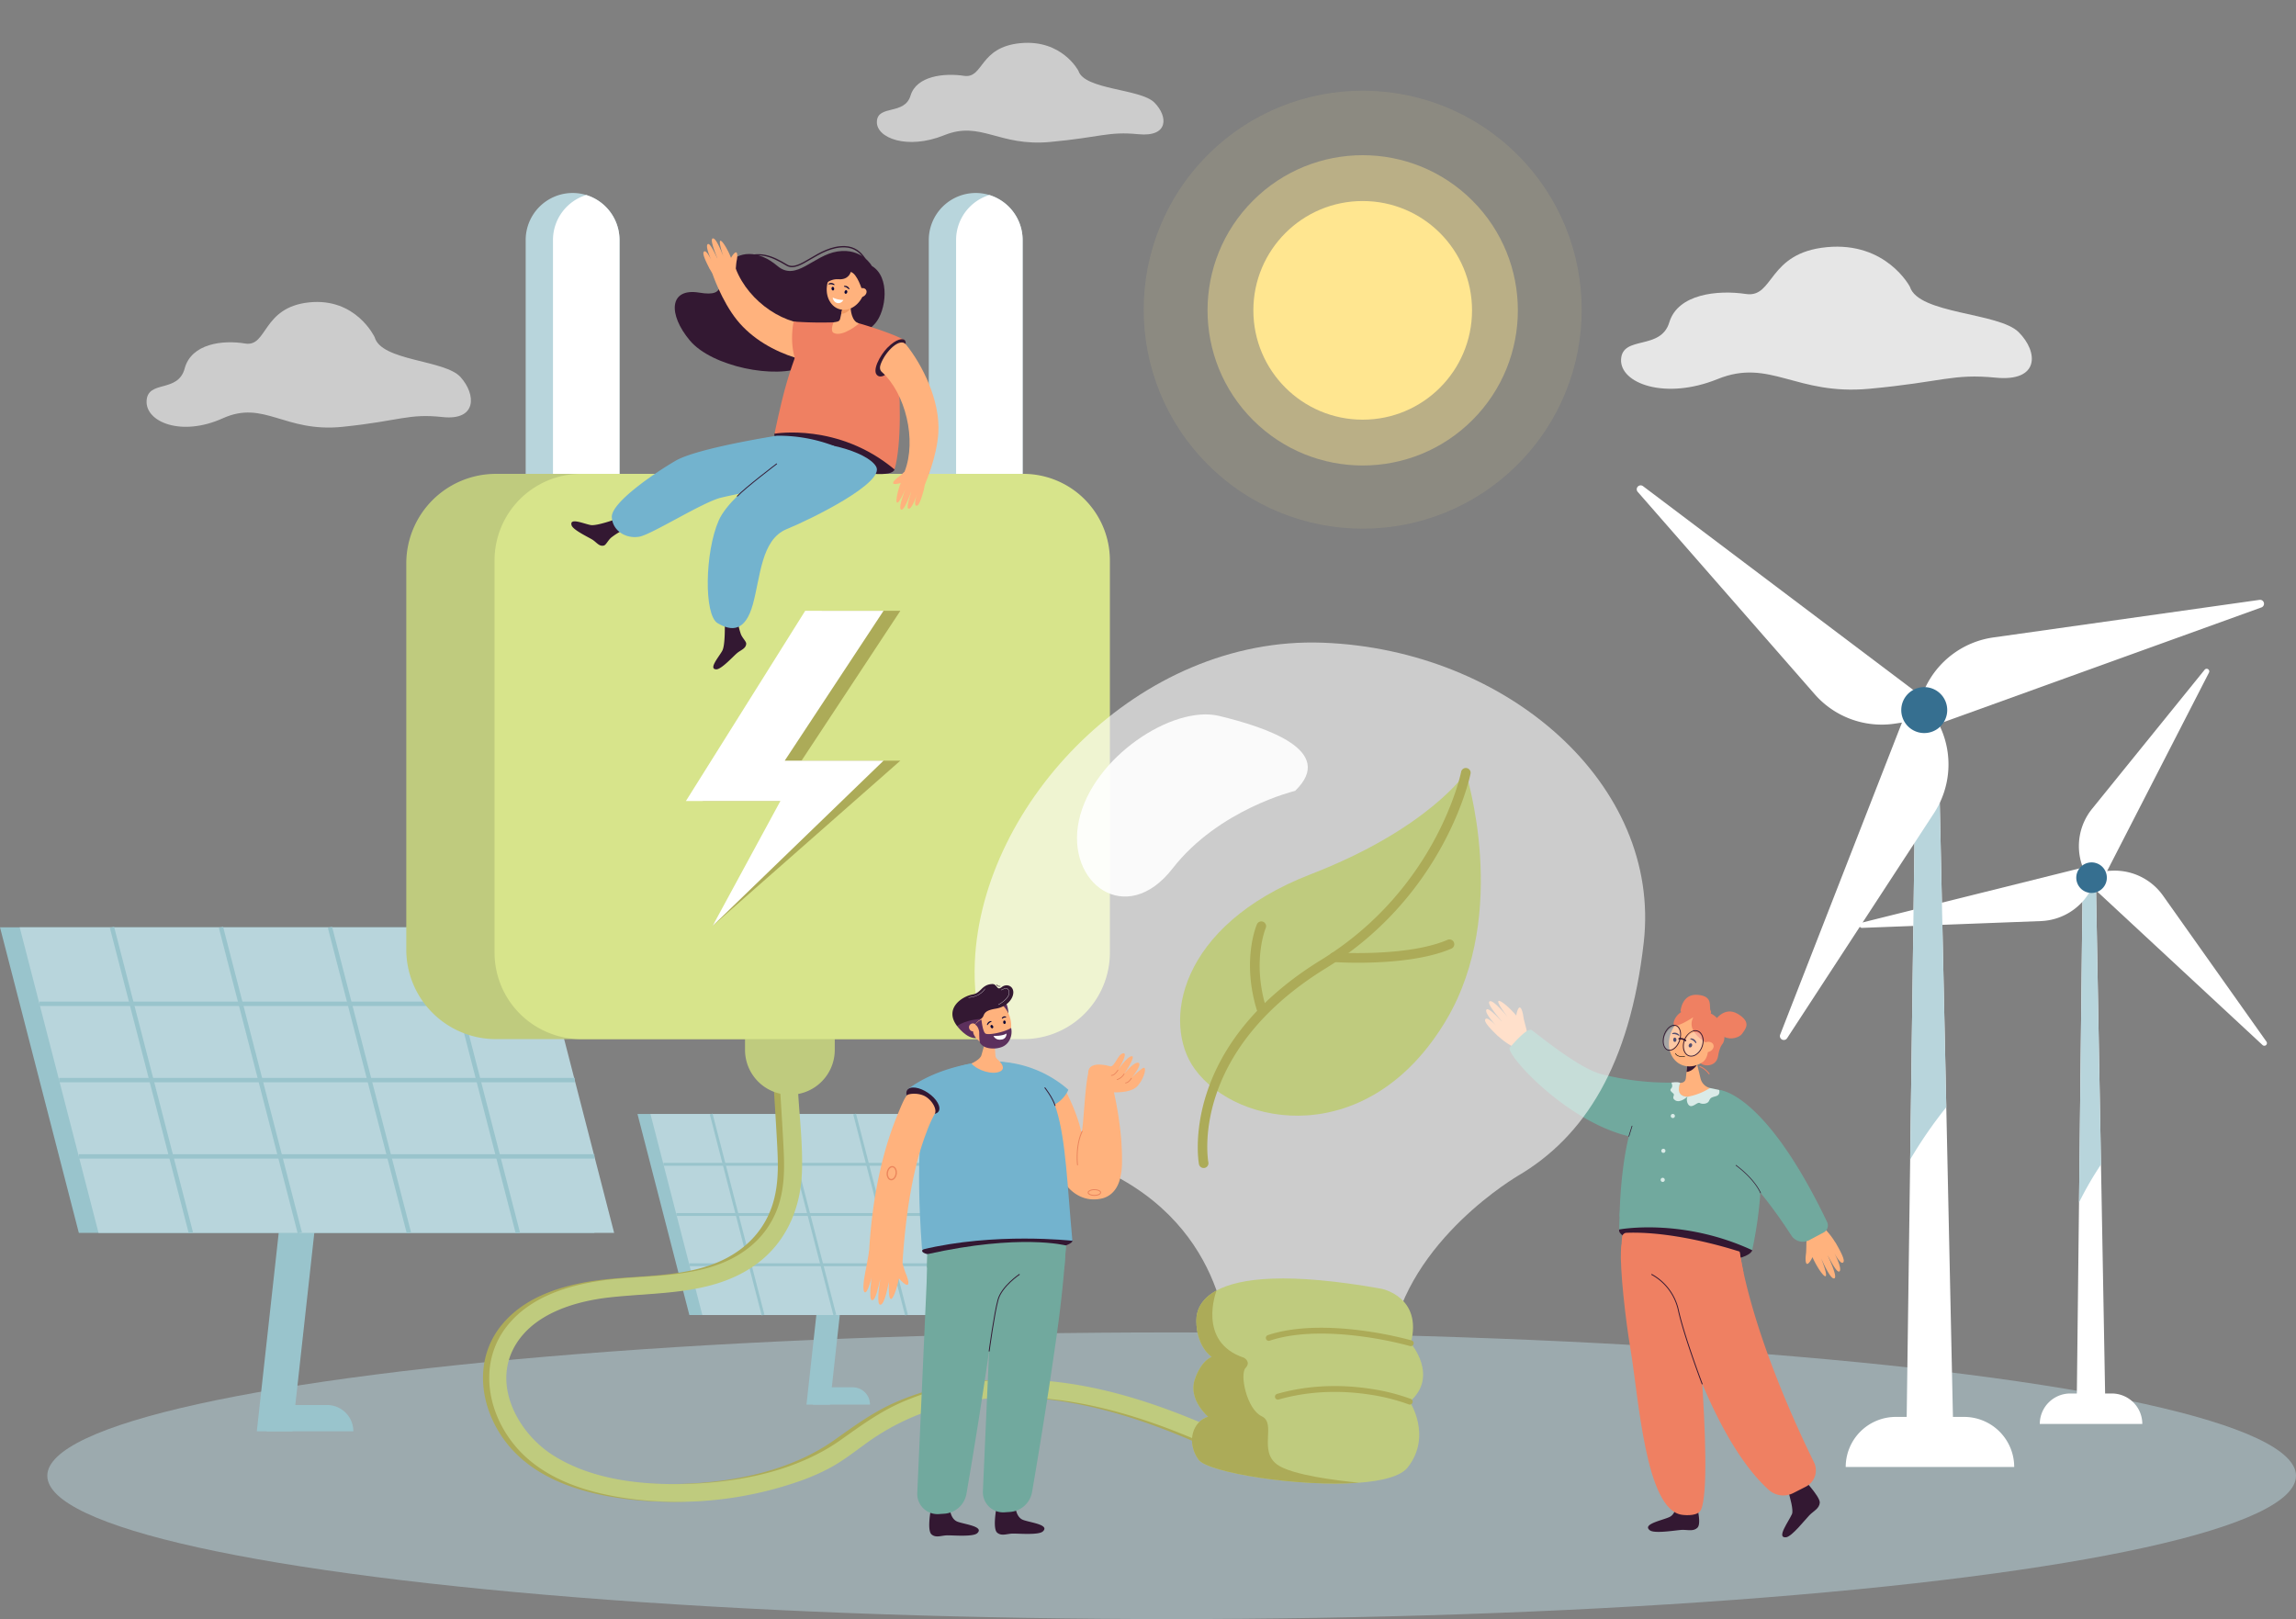 <svg xmlns="http://www.w3.org/2000/svg" width="1369.848" height="966.063" viewBox="0 0 1369.848 966.063"><rect x="0" y="0" width="1369.848" height="966.063" fill="#808080" stroke="none"/><g id="Group_80" data-name="Group 80" transform="translate(-2534.168 105.728)"><g id="Group_79" data-name="Group 79"><g id="Group_78" data-name="Group 78" transform="translate(2239.756 -256.904)"><ellipse id="Ellipse_1" data-name="Ellipse 1" cx="670.814" cy="85.521" rx="670.814" ry="85.521" transform="translate(322.632 946.197)" fill="#b8d5dc" opacity="0.5"></ellipse><g id="Group_9" data-name="Group 9" transform="translate(294.412 704.157)"><path id="Path_2" data-name="Path 2" d="M620.4,1378.2H599.161l19.021-172.375h21.243Z" transform="translate(-445.939 -1077.171)" fill="#99c4cc"></path><g id="Group_8" data-name="Group 8"><path id="Path_3" data-name="Path 3" d="M726.986,1198.156H419.36l-47.035-182.318H679.951Z" transform="translate(-372.325 -1015.514)" fill="#99c4cc"></path><path id="Path_4" data-name="Path 4" d="M744.379,1198.156H436.752l-47.035-182.318H697.344Z" transform="translate(-377.969 -1015.514)" fill="#b8d5dc"></path><g id="Group_1" data-name="Group 1" transform="translate(23.516 44.638)"><rect id="Rectangle_1" data-name="Rectangle 1" width="307.628" height="2.614" fill="#99c4cc"></rect></g><g id="Group_2" data-name="Group 2" transform="translate(35.265 90.178)"><rect id="Rectangle_2" data-name="Rectangle 2" width="307.628" height="2.614" fill="#99c4cc"></rect></g><g id="Group_3" data-name="Group 3" transform="translate(47.015 135.71)"><rect id="Rectangle_3" data-name="Rectangle 3" width="307.624" height="2.614" fill="#99c4cc"></rect></g><g id="Group_4" data-name="Group 4" transform="translate(65.546)"><rect id="Rectangle_4" data-name="Rectangle 4" width="2.61" height="188.288" transform="matrix(0.968, -0.25, 0.25, 0.968, 0, 0.652)" fill="#99c4cc"></rect></g><g id="Group_5" data-name="Group 5" transform="translate(130.584)"><rect id="Rectangle_5" data-name="Rectangle 5" width="2.609" height="188.287" transform="translate(0 0.652) rotate(-14.465)" fill="#99c4cc"></rect></g><g id="Group_6" data-name="Group 6" transform="translate(195.618)"><rect id="Rectangle_6" data-name="Rectangle 6" width="2.61" height="188.288" transform="matrix(0.968, -0.25, 0.25, 0.968, 0, 0.652)" fill="#99c4cc"></rect></g><g id="Group_7" data-name="Group 7" transform="translate(260.655)"><rect id="Rectangle_7" data-name="Rectangle 7" width="2.609" height="188.287" transform="translate(0 0.652) rotate(-14.465)" fill="#99c4cc"></rect></g></g><path id="Path_5" data-name="Path 5" d="M607.9,1437.8h36a15.686,15.686,0,0,1,15.687,15.688H607.9Z" transform="translate(-448.773 -1152.45)" fill="#99c4cc"></path></g><g id="Group_17" data-name="Group 17" transform="translate(674.762 815.654)"><path id="Path_6" data-name="Path 6" d="M1098.627,1382.946H1084.65l12.514-113.41h13.977Z" transform="translate(-983.841 -1209.343)" fill="#99c4cc"></path><path id="Path_7" data-name="Path 7" d="M1168.751,1300.7h-202.4L935.4,1180.748h202.4Z" transform="translate(-935.409 -1180.528)" fill="#99c4cc"></path><path id="Path_8" data-name="Path 8" d="M1180.194,1300.7H977.8l-30.946-119.952h202.4Z" transform="translate(-939.122 -1180.528)" fill="#b8d5dc"></path><g id="Group_10" data-name="Group 10" transform="translate(15.472 29.37)"><rect id="Rectangle_8" data-name="Rectangle 8" width="202.398" height="1.727" fill="#99c4cc"></rect></g><g id="Group_11" data-name="Group 11" transform="translate(23.201 59.326)"><rect id="Rectangle_9" data-name="Rectangle 9" width="202.398" height="1.727" fill="#99c4cc"></rect></g><g id="Group_12" data-name="Group 12" transform="translate(30.933 89.29)"><rect id="Rectangle_10" data-name="Rectangle 10" width="202.394" height="1.727" fill="#99c4cc"></rect></g><g id="Group_13" data-name="Group 13" transform="translate(43.126)"><rect id="Rectangle_11" data-name="Rectangle 11" width="1.718" height="123.885" transform="translate(0 0.429) rotate(-14.464)" fill="#99c4cc"></rect></g><g id="Group_14" data-name="Group 14" transform="translate(85.913)"><rect id="Rectangle_12" data-name="Rectangle 12" width="1.718" height="123.886" transform="matrix(0.968, -0.25, 0.25, 0.968, 0, 0.429)" fill="#99c4cc"></rect></g><g id="Group_15" data-name="Group 15" transform="translate(128.704)"><rect id="Rectangle_13" data-name="Rectangle 13" width="1.718" height="123.886" transform="translate(0 0.429) rotate(-14.465)" fill="#99c4cc"></rect></g><g id="Group_16" data-name="Group 16" transform="translate(171.491)"><rect id="Rectangle_14" data-name="Rectangle 14" width="1.718" height="123.886" transform="matrix(0.968, -0.25, 0.25, 0.968, 0, 0.429)" fill="#99c4cc"></rect></g><path id="Path_9" data-name="Path 9" d="M1090.4,1422.154h23.691a10.321,10.321,0,0,1,10.321,10.321H1090.4Z" transform="translate(-985.706 -1258.871)" fill="#99c4cc"></path></g><g id="Group_18" data-name="Group 18" transform="translate(1261.562 298.358)" opacity="0.8"><path id="Path_10" data-name="Path 10" d="M1976.481,438.526s-14.049-27.021-49.6-23.635-31.318,30.471-48.246,27.932-40.628,0-45.707,16.929S1805,467.37,1804.15,481.759s26.239,24.546,57.556,11.85,46.553,9.863,90.567,5.778,49.467-9.163,75.519-6.624,25.434-15.3,13.583-27.149S1981.56,454.891,1976.481,438.526Z" transform="translate(-1804.132 -414.597)" fill="#fff"></path></g><g id="Group_19" data-name="Group 19" transform="translate(817.571 176.724)" opacity="0.6"><path id="Path_11" data-name="Path 11" d="M1267.082,251.221s-9.8-18.853-34.607-16.491-21.851,21.261-33.662,19.489-28.348,0-31.891,11.812-19.489,5.315-20.079,15.355,18.307,17.126,40.158,8.268,32.482,6.882,63.191,4.031,34.515-6.393,52.692-4.622,17.745-10.675,9.477-18.943S1270.625,262.639,1267.082,251.221Z" transform="translate(-1146.829 -234.525)" fill="#fff"></path></g><g id="Group_20" data-name="Group 20" transform="translate(381.861 331.345)" opacity="0.6"><path id="Path_12" data-name="Path 12" d="M637.868,484.456s-11.093-23.741-39.161-20.766-24.727,26.772-38.093,24.541-32.079,0-36.089,14.873-22.054,6.7-22.725,19.336,20.718,21.567,45.445,10.412,36.757,8.666,71.508,5.077,39.057-8.052,59.627-5.821,20.082-13.441,10.725-23.853S641.878,498.834,637.868,484.456Z" transform="translate(-501.787 -463.432)" fill="#fff"></path></g><g id="Group_22" data-name="Group 22" transform="translate(1403.75 550.211)"><path id="Path_13" data-name="Path 13" d="M2223.763,1292.453h-17.247l1.441-126.982,2.205-194.5h7.815l3.092,171.825Z" transform="translate(-2076.904 -847.007)" fill="#fff"></path><path id="Path_14" data-name="Path 14" d="M2221.764,1142.8a198.224,198.224,0,0,0-13.114,22.676l2.206-194.5h7.816Z" transform="translate(-2077.596 -847.007)" fill="#b8d5dc"></path><g id="Group_21" data-name="Group 21"><path id="Path_15" data-name="Path 15" d="M2213.836,915l-3.519-10.656a35.347,35.347,0,0,1,6.088-33.32l67.158-82.985a1.554,1.554,0,0,1,2.591,1.688L2221.538,915.6a4.188,4.188,0,0,1-7.7-.6Z" transform="translate(-2077.559 -787.45)" fill="#fff"></path><path id="Path_16" data-name="Path 16" d="M2219.275,966.312l11.211-.5a35.348,35.348,0,0,1,30.428,14.879l61.711,87.111a1.554,1.554,0,0,1-2.326,2.038l-103.685-96.273a4.188,4.188,0,0,1,2.661-7.255Z" transform="translate(-2079.744 -845.32)" fill="#fff"></path><path id="Path_17" data-name="Path 17" d="M2157.723,967.3l-5.706,9.663a35.348,35.348,0,0,1-29.091,17.348l-106.678,4.063a1.555,1.555,0,0,1-.435-3.062l137.292-34.2a4.187,4.187,0,0,1,4.618,6.188Z" transform="translate(-2014.633 -843.765)" fill="#fff"></path><circle id="Ellipse_2" data-name="Ellipse 2" cx="9.123" cy="9.123" r="9.123" transform="translate(126.187 128.389) rotate(-61.83)" fill="#366f90"></circle></g><path id="Path_18" data-name="Path 18" d="M2235.173,1445.825H2174a18.189,18.189,0,0,1,18.187-18.188h24.793a18.189,18.189,0,0,1,18.188,18.187Z" transform="translate(-2066.353 -995.207)" fill="#fff"></path></g><g id="Group_24" data-name="Group 24" transform="translate(1270.896 440.744)"><path id="Path_19" data-name="Path 19" d="M2084.353,1267.178h-28.344l2.369-174.961L2062,824.227h12.844l5.082,236.747Z" transform="translate(-1895.207 -689.918)" fill="#fff"></path><path id="Path_20" data-name="Path 20" d="M2081.066,1060.974a266.407,266.407,0,0,0-21.551,31.243l3.625-267.99h12.845Z" transform="translate(-1896.345 -689.918)" fill="#b8d5dc"></path><g id="Group_23" data-name="Group 23"><path id="Path_21" data-name="Path 21" d="M2033.489,815.24l6.893,15.387a53.111,53.111,0,0,1-3.991,50.736L1948.733,1015.7a2.336,2.336,0,0,1-4.133-2.126l77.286-198.044a6.292,6.292,0,0,1,11.6-.285Z" transform="translate(-1858.994 -685.794)" fill="#fff"></path><path id="Path_22" data-name="Path 22" d="M1988.589,765.141l-16.68,2.471a53.112,53.112,0,0,1-47.761-17.575L1818.556,629.292a2.336,2.336,0,0,1,3.165-3.4l169.733,128a6.292,6.292,0,0,1-2.865,11.249Z" transform="translate(-1817.951 -625.391)" fill="#fff"></path><path id="Path_23" data-name="Path 23" d="M2061.831,794.706l7.048-15.318A53.112,53.112,0,0,1,2109.7,749l158.826-22.426a2.336,2.336,0,0,1,1.119,4.51l-199.964,72.171a6.292,6.292,0,0,1-7.849-8.549Z" transform="translate(-1896.903 -658.218)" fill="#fff"></path><path id="Path_24" data-name="Path 24" d="M2076.868,809.927a13.707,13.707,0,1,1-18.953-4.072A13.707,13.707,0,0,1,2076.868,809.927Z" transform="translate(-1893.791 -683.243)" fill="#366f90"></path></g><path id="Path_25" data-name="Path 25" d="M2103.1,1478.215H2002.578a29.892,29.892,0,0,1,29.892-29.892h40.743a29.891,29.891,0,0,1,29.891,29.892Z" transform="translate(-1877.867 -892.453)" fill="#fff"></path></g><g id="Group_25" data-name="Group 25" transform="translate(582.585 729.421)"><path id="Path_26" data-name="Path 26" d="M968.839,1057.884c1.085,31.962,3.648,63.853,5.4,95.781.7,12.849,1.525,25.634-2.112,38.151a53.112,53.112,0,0,1-16.815,25.949c-22.182,18.782-53.454,17.249-80.644,19.841-23.482,2.238-49.909,8.786-65.206,28.267-16.765,21.351-12.083,50.349,4.233,70.5,17.822,22.008,47.374,30.071,74.356,33a219.773,219.773,0,0,0,93.845-10.346,127.868,127.868,0,0,0,21.321-9.2c6.776-3.791,12.947-8.521,19.208-13.083a141.177,141.177,0,0,1,37.629-20.032c57.534-19.616,118.663-2.455,171.879,21.861,7.065,3.228,14.065,6.593,21.03,10.031,6.109,3.016,11.5-6.143,5.361-9.172-53.511-26.418-111.888-48.664-172.568-39.783a160.081,160.081,0,0,0-40.164,11.339c-13.522,5.821-24.964,14.21-36.89,22.677-25.18,17.878-57.889,24.836-88.335,26.133-28.034,1.194-59.56-1.681-83.736-17.213-19.662-12.632-34.967-39.534-23.625-62.588,10.376-21.092,36.263-28.987,57.962-31.382,28.481-3.144,59.157-1.361,84.214-17.633,19.78-12.845,29.464-33.838,30.32-57.006.569-15.42-1.235-31.116-2.2-46.5-.992-15.834-2.041-31.664-2.871-47.508q-.578-11.033-.967-22.076c-.231-6.817-10.854-6.848-10.622,0Z" transform="translate(-798.947 -1052.76)" fill="#acab58"></path></g><g id="Group_26" data-name="Group 26" transform="translate(586.304 729.421)"><path id="Path_27" data-name="Path 27" d="M974.344,1057.884c1.085,31.962,3.648,63.853,5.4,95.781.7,12.849,1.525,25.634-2.112,38.151a53.11,53.11,0,0,1-16.815,25.949c-22.183,18.782-53.454,17.249-80.644,19.841-23.482,2.238-49.909,8.786-65.206,28.267-16.764,21.351-12.083,50.349,4.233,70.5,17.822,22.008,47.374,30.071,74.357,33a219.771,219.771,0,0,0,93.844-10.346,127.863,127.863,0,0,0,21.321-9.2c6.776-3.791,12.948-8.521,19.209-13.083a141.161,141.161,0,0,1,37.629-20.032c57.533-19.616,118.663-2.455,171.879,21.861,7.065,3.228,14.065,6.593,21.029,10.031,6.109,3.016,11.5-6.143,5.361-9.172-53.51-26.418-111.888-48.664-172.568-39.783a160.071,160.071,0,0,0-40.164,11.339c-13.522,5.821-24.964,14.21-36.89,22.677-25.18,17.878-57.889,24.836-88.335,26.133-28.034,1.194-59.56-1.681-83.737-17.213-19.662-12.632-34.966-39.534-23.625-62.588,10.376-21.092,36.263-28.987,57.961-31.382,28.481-3.144,59.157-1.361,84.214-17.633,19.78-12.845,29.464-33.838,30.321-57.006.569-15.42-1.235-31.116-2.2-46.5-.992-15.834-2.042-31.664-2.871-47.508q-.578-11.033-.967-22.076c-.232-6.817-10.855-6.848-10.622,0Z" transform="translate(-804.453 -1052.76)" fill="#bfcb7e"></path></g><path id="Path_142" data-name="Path 142" d="M26.769,0a26.769,26.769,0,0,1,26.77,26.77V43.562A26.77,26.77,0,0,1,0,43.562V26.769A26.769,26.769,0,0,1,26.769,0Z" transform="translate(738.914 734.219)" fill="#bfcb7e"></path><g id="Group_27" data-name="Group 27" transform="translate(536.811 266.321)"><path id="Path_28" data-name="Path 28" d="M892.623,395.161V656.423A28.1,28.1,0,0,1,872.774,683.2a27.649,27.649,0,0,1-8.144,1.218,28.077,28.077,0,0,1-27.993-27.993V395.161a28.076,28.076,0,0,1,27.993-27.993,27.646,27.646,0,0,1,8.144,1.218,28.11,28.11,0,0,1,19.849,26.775Z" transform="translate(-765.404 -367.168)" fill="#b8d5dc"></path><path id="Path_29" data-name="Path 29" d="M900.448,395.746V657.008A28.1,28.1,0,0,1,880.6,683.784a28.1,28.1,0,0,1-19.849-26.775V395.746A28.1,28.1,0,0,1,880.6,368.971a28.11,28.11,0,0,1,19.849,26.775Z" transform="translate(-773.229 -367.753)" fill="#fff"></path><path id="Path_30" data-name="Path 30" d="M1248.672,395.161V656.423a28.1,28.1,0,0,1-19.849,26.775,27.643,27.643,0,0,1-8.144,1.218,28.077,28.077,0,0,1-27.993-27.993V395.161a28.077,28.077,0,0,1,27.993-27.993,27.645,27.645,0,0,1,8.144,1.218,28.11,28.11,0,0,1,19.849,26.775Z" transform="translate(-880.951 -367.168)" fill="#b8d5dc"></path><path id="Path_31" data-name="Path 31" d="M1256.5,395.746V657.008a28.1,28.1,0,0,1-19.849,26.775,28.1,28.1,0,0,1-19.849-26.775V395.746a28.1,28.1,0,0,1,19.849-26.775,28.11,28.11,0,0,1,19.849,26.775Z" transform="translate(-888.776 -367.753)" fill="#fff"></path><path id="Rectangle_16" data-name="Rectangle 16" d="M53.457,0H339.775a53.457,53.457,0,0,1,53.457,53.457V283.816a53.458,53.458,0,0,1-53.458,53.458H53.457A53.457,53.457,0,0,1,0,283.816V53.457A53.457,53.457,0,0,1,53.457,0Z" transform="translate(0 167.597)" fill="#bfcb7e"></path><path id="Path_141" data-name="Path 141" d="M51.653,0H315.474a51.653,51.653,0,0,1,51.653,51.653V285.621a51.653,51.653,0,0,1-51.653,51.653H51.653A51.653,51.653,0,0,1,0,285.621V51.653A51.652,51.652,0,0,1,51.654,0Z" transform="translate(52.659 167.597)" fill="#d7e48b"></path></g><g id="Group_28" data-name="Group 28" transform="translate(703.645 515.635)"><path id="Path_32" data-name="Path 32" d="M998.919,924.265l50.465-74.513H993.015l71.165-113.489h46.735l-58.95,89.416h58.95Z" transform="translate(-982.987 -736.263)" fill="#acab58"></path><path id="Path_33" data-name="Path 33" d="M994.1,924.265l40.437-74.513H978.169l71.165-113.489h46.735l-58.95,89.416h58.95Z" transform="translate(-978.169 -736.263)" fill="#fff"></path></g><g id="Group_39" data-name="Group 39" transform="translate(1180.443 744.721)"><path id="Path_34" data-name="Path 34" d="M1967.909,1285.5c-.454,2.677-.186,8.278-.589,10.968-.175,1.166-.5,5.156.6,5.6.96.386,2.674-2.514,3.321-4.014,4.032,9.214,12.527,19.783,5.294,1.006l.024-.008c.739,1.57,5.788,13.262,7.905,11.564,1.551-1.244-2.878-10.752-4.068-13.346l.062-.036c1.42,2.548,5.313,10.453,6.856,9.344,2.031-1.459-3.3-11.5-3.3-11.5s4.227,8.433,5.735,5.9c.851-1.429-1.8-6.345-3.493-9.385h0c-.355-.637-.668-1.194-.9-1.616a5.146,5.146,0,0,0-.607-.892,46,46,0,0,0-5.873-7.616s-2.736-3.712-6.963-1.872C1969.229,1280.763,1968.1,1284.336,1967.909,1285.5Z" transform="translate(-1775.912 -1141.505)" fill="#ffb27d"></path><path id="Path_35" data-name="Path 35" d="M1709.262,1100.68c-.291-2.7-2.07-8-2.414-10.7-.149-1.17-.92-5.092-2.1-5.2-1.027-.1-1.885,3.182-2.1,4.807-6.376-7.684-17.406-15.387-5.359.556l-.021.014c-1.136-1.294-9.162-11.066-10.735-8.827-1.151,1.64,5.685,9.492,7.533,11.64l-.05.053c-2.055-2.037-7.942-8.506-9.124-7-1.554,1.984,6.292,10.093,6.292,10.093s-6.35-6.88-7.111-4.014c-.43,1.615,3.453,5.573,5.9,8h0c.514.509.966.954,1.3,1.293a4.984,4.984,0,0,0,.825.682,44.95,44.95,0,0,0,7.709,5.622,5.839,5.839,0,0,0,7.2-.2C1709.28,1105.6,1709.389,1101.851,1709.262,1100.68Z" transform="translate(-1684.04 -1077.164)" fill="#ffb27d"></path><path id="Path_36" data-name="Path 36" d="M1844.732,1524.4s.22,6.16-3.976,8.136-16.568,4.243-11.665,7.936c2.813,2.119,15.321-.055,18.878-.255s6.989,1.112,9.49-1.339c2.752-2.7-.933-15.14-.933-15.14a14.534,14.534,0,0,1-5.739,1.8A11.666,11.666,0,0,1,1844.732,1524.4Z" transform="translate(-1730.746 -1220.904)" fill="#331832"></path><path id="Path_37" data-name="Path 37" d="M1944.355,1486.759s9.132,24.258,7.28,28.606-9.62,14.516-3.568,13.906c3.473-.35,11.4-10.543,13.927-13.129s5.938-3.963,6.218-7.5c.307-3.9-11.8-16.316-11.8-16.316s-1.174-17.689-3.182-15.73C1950.332,1479.415,1944.355,1486.759,1944.355,1486.759Z" transform="translate(-1768.519 -1205.555)" fill="#331832"></path><path id="Path_38" data-name="Path 38" d="M1856.682,1085.2s.71-10.62,10.387-9.738,6.236,7.43,7.629,9.532-3.946,6.51-8.647,6.335S1856.682,1085.2,1856.682,1085.2Z" transform="translate(-1740.067 -1075.41)" fill="#ef8062"></path><path id="Path_39" data-name="Path 39" d="M1804.152,1295.113c1.736-19.521,41.84,3.073,41.84,3.073s14.036,134.544,5.812,153.192c-1.622,3.681-8.252,3.469-11.348,3.05-21.9-2.965-25.819-70.138-30.878-99.736C1807.041,1339.842,1803.1,1306.92,1804.152,1295.113Z" transform="translate(-1722.963 -1144.131)" fill="#ef8062"></path><path id="Path_40" data-name="Path 40" d="M1881.836,1292.948c-1.263,4.775-19.777,9.393-41.684,3.8s-38.968-11.391-37.7-16.167,20.373-6.716,42.281-1.125S1883.1,1288.174,1881.836,1292.948Z" transform="translate(-1722.445 -1140.523)" fill="#331832"></path><path id="Path_41" data-name="Path 41" d="M1812.707,1177.194a69.321,69.321,0,0,1-10.229-6.135s12.079-19.789,36.435-17.906c3.373.261,18.57,3.294,21.829,3.948,41.827,8.393,21.319,94.064,21.125,95.922-42.027-19.483-79.389-12.365-79.389-12.365C1802.914,1207.837,1812,1178.819,1812.707,1177.194Z" transform="translate(-1722.476 -1100.599)" fill="#71a99e"></path><path id="Path_42" data-name="Path 42" d="M1874.78,1296.866s-36.745-12.391-67.4-11.218a2.745,2.745,0,0,0-2.669,2.468s-.854,10.981-.667,14.64c.416,8.1,73.1,6.786,73.1,6.786Z" transform="translate(-1722.976 -1143.612)" fill="#ef8062"></path><path id="Path_43" data-name="Path 43" d="M1873.629,1143.014c-3.816,4.1-8.023,5.346-13.468,5.222-8.246-.188-4.216-8.31-4.216-8.31,2.027,0,3.156-.967,3.369-2.915l.256-2.394.126-1.187.413-3.792.367-3.406,1.508-13.967,3.478,14.336.592,2.435,2.038,8.4a7.749,7.749,0,0,0,5.5,5.563C1873.6,1143,1873.616,1143.012,1873.629,1143.014Z" transform="translate(-1739.508 -1087.37)" fill="#ffb27d"></path><path id="Path_44" data-name="Path 44" d="M1868.33,1137.093s-2.527,4.078-6.358,4.394l.413-3.792C1864.779,1137.292,1868.33,1137.093,1868.33,1137.093Z" transform="translate(-1741.784 -1095.428)" fill="#331832"></path><path id="Path_45" data-name="Path 45" d="M1886.916,1119.239s-1.478,1.858-2.213,6.7c-1.076,7.084-9.71,6.354-10.782,3.71-.133-.327,5.108-10.839,5.108-10.839l3-.29Z" transform="translate(-1745.661 -1089.4)" fill="#ef8062"></path><ellipse id="Ellipse_3" data-name="Ellipse 3" cx="16.257" cy="13.6" rx="16.257" ry="13.6" transform="translate(104.446 35.563) rotate(-63.811)" fill="#ffb27d"></ellipse><path id="Path_46" data-name="Path 46" d="M1862.23,1092.875c.135.608-5.329,7.318,8.416,15.7s12.877-12.623,2.3-17.855c-15.279-7.555-22.2,1.5-22.385,5.794S1862.23,1092.875,1862.23,1092.875Z" transform="translate(-1738.078 -1079.434)" fill="#ef8062"></path><path id="Path_47" data-name="Path 47" d="M1878.722,1113.9s3.156,8.742-1.776,14c0,0,5.141-2.084,5.847-3.408a55.783,55.783,0,0,0,2.057-6.647Z" transform="translate(-1746.643 -1087.901)" fill="#ef8062"></path><path id="Path_48" data-name="Path 48" d="M1879.51,1122.928c-2,.661-4.029-.092-4.524-1.68s.727-3.412,2.73-4.072,4.029.092,4.524,1.681S1881.514,1122.268,1879.51,1122.928Z" transform="translate(-1745.971 -1088.886)" fill="#ffb27d"></path><g id="Group_29" data-name="Group 29" transform="translate(122.446 26.05)"><path id="Path_49" data-name="Path 49" d="M1865.428,1114.5a.3.3,0,0,1,.206-.529,3.416,3.416,0,0,1,3.289,2.43.3.3,0,0,1-.188.38.348.348,0,0,1-.4-.189,5.415,5.415,0,0,0-2.73-2.021A.317.317,0,0,1,1865.428,1114.5Z" transform="translate(-1865.315 -1113.975)" fill="#080435"></path></g><path id="Path_50" data-name="Path 50" d="M1865.814,1119.9a1.178,1.178,0,0,1-1.4.821,1.157,1.157,0,0,1-.392-1.563,1.178,1.178,0,0,1,1.4-.821A1.156,1.156,0,0,1,1865.814,1119.9Z" transform="translate(-1742.406 -1089.321)" fill="#080435"></path><g id="Group_30" data-name="Group 30" transform="translate(111.614 22.644)"><path id="Path_51" data-name="Path 51" d="M1849.5,1109.75a.31.31,0,0,1-.2-.187.293.293,0,0,1,.182-.382,3.44,3.44,0,0,1,3.972,1.046.3.3,0,0,1-.023.423.347.347,0,0,1-.437-.03,5.47,5.47,0,0,0-3.3-.871A.309.309,0,0,1,1849.5,1109.75Z" transform="translate(-1849.279 -1108.933)" fill="#080435"></path></g><path id="Path_52" data-name="Path 52" d="M1852.145,1114.555c0,.716-.43,1.291-.965,1.283s-.97-.594-.973-1.311.43-1.291.965-1.283S1852.143,1113.838,1852.145,1114.555Z" transform="translate(-1737.966 -1087.688)" fill="#080435"></path><path id="Path_53" data-name="Path 53" d="M1870.927,1115.208c-.486,4.01-3.338,7.473-6.368,7.735s-5.093-2.778-4.606-6.788,3.338-7.473,6.368-7.736S1871.414,1111.2,1870.927,1115.208Z" transform="translate(-1741.105 -1086.118)" fill="#fff" opacity="0.3"></path><ellipse id="Ellipse_4" data-name="Ellipse 4" cx="7.398" cy="4.559" rx="7.398" ry="4.559" transform="matrix(0.421, -0.907, 0.907, 0.421, 104.297, 30.735)" fill="#fff" opacity="0.3"></ellipse><g id="Group_31" data-name="Group 31" transform="translate(118.039 21.18)"><path id="Path_54" data-name="Path 54" d="M1870.566,1116.293a10.56,10.56,0,0,0,.379-1.553c.033-.183.061-.368.082-.551.035-.312.06-.615.067-.921a6.968,6.968,0,0,0-1.781-5.184,4.332,4.332,0,0,0-3.512-1.3,5.164,5.164,0,0,0-.82.137,9.527,9.527,0,0,0-5.627,5.926,10.419,10.419,0,0,0-.5,2.2,9.914,9.914,0,0,0-.019,2.1,6.467,6.467,0,0,0,1.733,4,4.6,4.6,0,0,0,1.314.925,4.34,4.34,0,0,0,2.2.378,5.344,5.344,0,0,0,1.886-.516,8.808,8.808,0,0,0,3.841-3.881c.1-.177.194-.364.282-.553a10.915,10.915,0,0,0,.475-1.212Zm-10.606,3.1a6.992,6.992,0,0,1-.61-2.283,8.867,8.867,0,0,1,.016-2,10.5,10.5,0,0,1,.437-2,8.852,8.852,0,0,1,.336-.893c1.059-2.483,3-4.39,5.1-4.841a3.877,3.877,0,0,1,3.711,1.054,5.479,5.479,0,0,1,1.353,2.451,7.253,7.253,0,0,1,.224,1.233.276.276,0,0,0,.006.07.114.114,0,0,1,.007.041,5.243,5.243,0,0,1,.036.671,8.734,8.734,0,0,1-.059,1.235,9.64,9.64,0,0,1-.248,1.34c-.073.3-.161.583-.26.866s-.222.592-.347.875h0a8.575,8.575,0,0,1-3.685,4.156,4.939,4.939,0,0,1-1.943.583,3.933,3.933,0,0,1-1.97-.343,3.862,3.862,0,0,1-1.127-.8,4.9,4.9,0,0,1-.959-1.39.08.08,0,0,0-.018-.029Z" transform="translate(-1858.79 -1106.766)" fill="#331832"></path></g><g id="Group_32" data-name="Group 32" transform="translate(106.029 17.965)"><path id="Path_55" data-name="Path 55" d="M1850.915,1111.32c.079-.2.151-.4.22-.6a1.526,1.526,0,0,0-.2.023,11.541,11.541,0,0,1-1.342,3,.019.019,0,0,1,.012-.013c.071-.1.134-.193.2-.293.007-.016.021-.033.029-.049.078-.114.155-.239.225-.362.109-.18.22-.365.32-.554s.2-.382.288-.581S1850.838,1111.514,1850.915,1111.32Zm0,0c.079-.2.151-.4.22-.6a1.526,1.526,0,0,0-.2.023,11.541,11.541,0,0,1-1.342,3,.019.019,0,0,1,.012-.013c.071-.1.134-.193.2-.293.007-.016.021-.033.029-.049.078-.114.155-.239.225-.362.109-.18.22-.365.32-.554s.2-.382.288-.581S1850.838,1111.514,1850.915,1111.32Zm0,0c.079-.2.151-.4.22-.6a1.526,1.526,0,0,0-.2.023,11.541,11.541,0,0,1-1.342,3,.019.019,0,0,1,.012-.013c.071-.1.134-.193.2-.293.007-.016.021-.033.029-.049.078-.114.155-.239.225-.362.109-.18.22-.365.32-.554s.2-.382.288-.581S1850.838,1111.514,1850.915,1111.32Zm0,0c.079-.2.151-.4.22-.6a1.526,1.526,0,0,0-.2.023,11.541,11.541,0,0,1-1.342,3,.019.019,0,0,1,.012-.013c.071-.1.134-.193.2-.293.007-.016.021-.033.029-.049.078-.114.155-.239.225-.362.109-.18.22-.365.32-.554s.2-.382.288-.581S1850.838,1111.514,1850.915,1111.32Zm0,0c.079-.2.151-.4.22-.6a1.526,1.526,0,0,0-.2.023,11.541,11.541,0,0,1-1.342,3,.019.019,0,0,1,.012-.013c.071-.1.134-.193.2-.293.007-.016.021-.033.029-.049.078-.114.155-.239.225-.362.109-.18.22-.365.32-.554s.2-.382.288-.581S1850.838,1111.514,1850.915,1111.32Zm0,0c.079-.2.151-.4.22-.6a1.526,1.526,0,0,0-.2.023,11.541,11.541,0,0,1-1.342,3,.019.019,0,0,1,.012-.013c.071-.1.134-.193.2-.293.007-.016.021-.033.029-.049.078-.114.155-.239.225-.362.109-.18.22-.365.32-.554s.2-.382.288-.581S1850.838,1111.514,1850.915,1111.32Zm0,0c.079-.2.151-.4.22-.6a1.526,1.526,0,0,0-.2.023,11.541,11.541,0,0,1-1.342,3,.019.019,0,0,1,.012-.013c.071-.1.134-.193.2-.293.007-.016.021-.033.029-.049.078-.114.155-.239.225-.362.109-.18.22-.365.32-.554s.2-.382.288-.581S1850.838,1111.514,1850.915,1111.32Zm0,0c.079-.2.151-.4.22-.6a1.526,1.526,0,0,0-.2.023,11.541,11.541,0,0,1-1.342,3,.019.019,0,0,1,.012-.013c.071-.1.134-.193.2-.293.007-.016.021-.033.029-.049.078-.114.155-.239.225-.362.109-.18.22-.365.32-.554s.2-.382.288-.581S1850.838,1111.514,1850.915,1111.32Zm.559-.613c.088-.3.159-.608.218-.915.032-.166.057-.333.084-.5.38-2.579-.165-4.907-1.443-6.218a3.718,3.718,0,0,0-1-.727,3.3,3.3,0,0,0-.926-.3,3.448,3.448,0,0,0-.713-.037h-.006c-.057,0-.124.005-.184.009-2.9.257-5.769,3.878-6.381,8.083-.374,2.582.165,4.907,1.448,6.22a3.5,3.5,0,0,0,1.09.775,3.364,3.364,0,0,0,1.512.292h.021a1.372,1.372,0,0,0,.2-.01,5.287,5.287,0,0,0,3.033-1.47v-.005h.006a10.249,10.249,0,0,0,2.35-3.292,11.391,11.391,0,0,0,.691-1.9Zm-1.959,3.153a8.162,8.162,0,0,1-1.967,2.118,4.445,4.445,0,0,1-1.879.847c-.008,0-.01.007-.016,0a.006.006,0,0,1-.007,0,.181.181,0,0,1-.07.011,1.527,1.527,0,0,1-.24.035,2.04,2.04,0,0,1-.281.009,2.859,2.859,0,0,1-2.112-.908c-1.155-1.188-1.651-3.3-1.326-5.7v-.05l.005-.053c.586-3.994,3.246-7.431,5.932-7.667a3.019,3.019,0,0,1,.507,0,2.743,2.743,0,0,1,.954.238,3.048,3.048,0,0,1,.932.66.61.61,0,0,1,.063.072,5.125,5.125,0,0,1,1.167,2.367,9.3,9.3,0,0,1,.08,3.361c-.03.19-.061.38-.1.568-.066.323-.145.646-.234.964a11.541,11.541,0,0,1-1.342,3,1.177,1.177,0,0,0-.066.123Zm1.4-2.54c.079-.2.151-.4.22-.6a1.506,1.506,0,0,0-.2.023,11.54,11.54,0,0,1-1.342,3,.019.019,0,0,1,.012-.013c.071-.1.134-.193.2-.293.007-.016.021-.033.029-.049.078-.114.155-.239.225-.362.109-.18.22-.365.32-.554s.2-.382.288-.581.171-.377.248-.571Zm0,0c.079-.2.151-.4.22-.6a1.506,1.506,0,0,0-.2.023,11.54,11.54,0,0,1-1.342,3,.019.019,0,0,1,.012-.013c.071-.1.134-.193.2-.293.007-.016.021-.033.029-.049.078-.114.155-.239.225-.362.109-.18.22-.365.32-.554s.2-.382.288-.581.171-.377.248-.571Zm0,0c.079-.2.151-.4.22-.6a1.506,1.506,0,0,0-.2.023,11.54,11.54,0,0,1-1.342,3,.019.019,0,0,1,.012-.013c.071-.1.134-.193.2-.293.007-.016.021-.033.029-.049.078-.114.155-.239.225-.362.109-.18.22-.365.32-.554s.2-.382.288-.581.171-.377.248-.571Zm0,0c.079-.2.151-.4.22-.6a1.506,1.506,0,0,0-.2.023,11.54,11.54,0,0,1-1.342,3,.019.019,0,0,1,.012-.013c.071-.1.134-.193.2-.293.007-.016.021-.033.029-.049.078-.114.155-.239.225-.362.109-.18.22-.365.32-.554s.2-.382.288-.581.171-.377.248-.571Zm0,0c.079-.2.151-.4.22-.6a1.506,1.506,0,0,0-.2.023,11.54,11.54,0,0,1-1.342,3,.019.019,0,0,1,.012-.013c.071-.1.134-.193.2-.293.007-.016.021-.033.029-.049.078-.114.155-.239.225-.362.109-.18.22-.365.32-.554s.2-.382.288-.581.171-.377.248-.571Zm0,0c.079-.2.151-.4.22-.6a1.506,1.506,0,0,0-.2.023,11.54,11.54,0,0,1-1.342,3,.019.019,0,0,1,.012-.013c.071-.1.134-.193.2-.293.007-.016.021-.033.029-.049.078-.114.155-.239.225-.362.109-.18.22-.365.32-.554s.2-.382.288-.581.171-.377.248-.571Zm0,0c.079-.2.151-.4.22-.6a1.506,1.506,0,0,0-.2.023,11.54,11.54,0,0,1-1.342,3,.019.019,0,0,1,.012-.013c.071-.1.134-.193.2-.293.007-.016.021-.033.029-.049.078-.114.155-.239.225-.362.109-.18.22-.365.32-.554s.2-.382.288-.581.171-.377.248-.571Z" transform="translate(-1841.01 -1102.006)" fill="#331832"></path></g><g id="Group_33" data-name="Group 33" transform="translate(115.326 25.737)"><path id="Path_56" data-name="Path 56" d="M1855.058,1114.451a.479.479,0,0,1-.27-.318.456.456,0,0,1,.349-.558,5.389,5.389,0,0,1,4.162,1.151.458.458,0,0,1,.1.653.485.485,0,0,1-.67.082,4.427,4.427,0,0,0-3.355-.979.493.493,0,0,1-.316-.031Z" transform="translate(-1854.774 -1113.513)" fill="#331832"></path></g><path id="Path_57" data-name="Path 57" d="M1886.929,1095.712s5.6-9.062,13.889-4.008,4.274,9.03,2.4,11.785c-1.4,2.053-6.591,4-10.734,1.773S1886.929,1095.712,1886.929,1095.712Z" transform="translate(-1749.883 -1080.2)" fill="#ef8062"></path><g id="Group_34" data-name="Group 34" transform="translate(127.907 42.538)"><path id="Path_58" data-name="Path 58" d="M1879.158,1143.33a.291.291,0,0,1-.245-.135,13.01,13.01,0,0,0-5.336-4.247.292.292,0,0,1-.155-.38.276.276,0,0,1,.384-.159,13.345,13.345,0,0,1,5.6,4.469.293.293,0,0,1-.083.4.311.311,0,0,1-.165.052Z" transform="translate(-1873.399 -1138.384)" fill="#ef8062"></path></g><g id="Group_35" data-name="Group 35" transform="translate(113.453 34.9)"><path id="Path_59" data-name="Path 59" d="M1856.408,1129.258c-1.406,0-3.589-.285-4.393-1.957a.164.164,0,0,1,.075-.214.172.172,0,0,1,.21.072c1.1,2.3,5.288,1.735,5.316,1.711a.187.187,0,0,1,.178.135.163.163,0,0,1-.13.182A10.259,10.259,0,0,1,1856.408,1129.258Z" transform="translate(-1852 -1127.077)" fill="#020202"></path></g><path id="Path_60" data-name="Path 60" d="M1853.6,1153.026s-3.61,7.937,4.216,8.31c0,0-4.2,3.891-7.047,2.226s-.053-3.023-1.254-4.118-2.53-1.9-1.277-3.111.078-3.429.078-3.429S1851.735,1152.22,1853.6,1153.026Z" transform="translate(-1737.162 -1100.471)" fill="#daebe8"></path><path id="Path_61" data-name="Path 61" d="M1850.513,1182.015a1.232,1.232,0,1,0-1.258,1.162,1.211,1.211,0,0,0,1.258-1.162Z" transform="translate(-1737.266 -1109.611)" fill="#daebe8"></path><path id="Path_62" data-name="Path 62" d="M1841.576,1238.431a1.232,1.232,0,1,0-1.258,1.162,1.211,1.211,0,0,0,1.258-1.162Z" transform="translate(-1734.365 -1127.919)" fill="#daebe8"></path><path id="Path_63" data-name="Path 63" d="M1842.159,1212.79a1.232,1.232,0,1,0-1.258,1.162,1.21,1.21,0,0,0,1.258-1.162Z" transform="translate(-1734.555 -1119.598)" fill="#daebe8"></path><path id="Path_64" data-name="Path 64" d="M1776.834,1169.911s-4.984,18.322-5.554,48.561l30.927-80.583a164.651,164.651,0,0,1-41.517-5c-14.119-3.515-39.3-24.853-41.939-26.38-2.847-1.651-12.993,10.557-12.993,10.557C1703.491,1121.042,1739.061,1160.878,1776.834,1169.911Z" transform="translate(-1691.055 -1085.453)" fill="#71a99e"></path><path id="Path_65" data-name="Path 65" d="M1887.442,1159.532s26.956.614,64.392,78.771a4.72,4.72,0,0,1-1.975,6.192l-8.7,4.636a8.132,8.132,0,0,1-10.689-2.831c-7.893-12.2-25.952-38.267-40.733-45.976C1870.221,1190.145,1887.442,1159.532,1887.442,1159.532Z" transform="translate(-1747.772 -1102.71)" fill="#71a99e"></path><path id="Path_66" data-name="Path 66" d="M1876,1157.787l5.549,1.179s.924,2.825-1.825,3.652-3.3.814-4.218,2.837-4.323,2.035-5.5,1.3-3.334,1.88-5.272,1.836-3.006-3.391-2.2-5.578a36.12,36.12,0,0,0,13.466-5.226Z" transform="translate(-1741.877 -1102.143)" fill="#daebe8"></path><g id="Group_36" data-name="Group 36" transform="translate(149.495 101.57)"><path id="Path_67" data-name="Path 67" d="M1920.243,1242.672a.19.19,0,0,1-.174-.111c-4.124-9-14.522-16.36-14.629-16.432a.194.194,0,0,1,.222-.317c.1.079,10.585,7.5,14.756,16.59a.194.194,0,0,1-.095.253A.258.258,0,0,1,1920.243,1242.672Z" transform="translate(-1905.359 -1225.778)" fill="#331832"></path></g><g id="Group_37" data-name="Group 37" transform="translate(85.59 78.131)"><path id="Path_68" data-name="Path 68" d="M1810.942,1197.6a.125.125,0,0,1-.055-.008.188.188,0,0,1-.127-.238l1.91-6.14a.214.214,0,0,1,.238-.127.187.187,0,0,1,.127.238l-1.91,6.14a.192.192,0,0,1-.183.135Z" transform="translate(-1810.751 -1191.078)" fill="#331832"></path></g><path id="Path_69" data-name="Path 69" d="M1837.7,1301.075s23.729,105.307,65.433,142.97a13,13,0,0,0,14.668,1.919l7.634-3.892a10.9,10.9,0,0,0,4.693-14.5c-10.8-21.917-36.427-77.411-44.416-125.678Z" transform="translate(-1733.906 -1148.644)" fill="#ef8062"></path><g id="Group_38" data-name="Group 38" transform="translate(99.139 166.554)"><path id="Path_70" data-name="Path 70" d="M1861.019,1387.932c-.107-.286-10.684-28.221-14.226-44.027a31.774,31.774,0,0,0-15.984-21.431l.218-.492a32.385,32.385,0,0,1,16.281,21.812c3.538,15.758,14.1,43.67,14.209,43.947Z" transform="translate(-1830.81 -1321.983)" fill="#331832"></path></g></g><g id="Group_48" data-name="Group 48" transform="translate(635.279 293.41)"><g id="Group_40" data-name="Group 40" transform="translate(61.714 7.502)"><path id="Path_71" data-name="Path 71" d="M1085.914,427.342s-5.89-10.879-20.454-8.667-24.641,18.211-35.958,8.608-23.262-9.179-30.221-.446,1.885,19.461-16.3,16.419-18.729,13.01-5.618,28.593,51.23,23.2,68.076,15.526,35.939-18.293,42.468-25.779S1097.018,433.938,1085.914,427.342Z" transform="translate(-968.321 -418.379)" fill="#331832"></path></g><g id="Group_41" data-name="Group 41" transform="translate(100.995 4.581)"><path id="Path_72" data-name="Path 72" d="M1102.7,427.738c-.026-.125-2.736-12.515-13.993-12.883-7.813-.241-14.495,3.672-20.362,7.138-5.629,3.325-10.491,6.2-14.494,3.773-9.98-6.044-17.243-8.393-27.022-3.5l-.354-.706c11.1-5.556,19.479-1.5,27.786,3.528,3.6,2.179,8.048-.45,13.683-3.778,5.958-3.52,12.706-7.517,20.789-7.246,11.884.388,14.712,13.379,14.739,13.511Z" transform="translate(-1026.474 -414.054)" fill="#331832"></path></g><g id="Group_42" data-name="Group 42" transform="translate(110.921 18.49)"><path id="Path_73" data-name="Path 73" d="M1056.523,446.612c-4.552,0-9.84-2.321-15.307-6.884a.137.137,0,0,1-.016-.191.156.156,0,0,1,.182-.016c9.361,7.812,18.159,8.984,23.559,3.145,5.772-6.266,14.055-8.715,20.631-6.06a10.286,10.286,0,0,0,11.191-1.918.132.132,0,0,1,.187-.008.127.127,0,0,1,0,.182,10.353,10.353,0,0,1-7.135,2.868,11.462,11.462,0,0,1-4.341-.888c-6.493-2.614-14.649-.182-20.346,6a11.323,11.323,0,0,1-8.605,3.77Z" transform="translate(-1041.169 -434.646)" fill="#331832"></path></g><g id="Group_43" data-name="Group 43" transform="translate(84.05 18.127)"><path id="Path_74" data-name="Path 74" d="M1016.114,464.643c-9.134-11.4-14.669-27.7-14.726-28l14.076-2.538c7.721,19.948,30.082,35.081,49.443,33.019l15.73,22.43C1069.487,493.737,1034.386,487.439,1016.114,464.643Z" transform="translate(-1001.388 -434.108)" fill="#ffb27d"></path></g><path id="Path_75" data-name="Path 75" d="M1012.381,429.865c.544-2.271.6-7.091,1.1-9.376.217-.99.716-4.395-.242-4.838-.833-.386-2.509,2.008-3.164,3.258-3.1-8.129-10.1-17.672-4.654-1.16l-.022.005c-.574-1.389-4.448-11.7-6.42-10.362-1.444.98,1.993,9.384,2.915,11.676l-.057.028c-1.127-2.265-4.173-9.264-5.6-8.4-1.882,1.138,2.326,10.052,2.326,10.052s-3.313-7.471-4.789-5.382c-.831,1.177,1.267,5.544,2.611,8.246h0c.282.567.531,1.062.713,1.437a4.382,4.382,0,0,0,.492.8,39.94,39.94,0,0,0,4.82,6.862,5.342,5.342,0,0,0,6.093,2C1010.959,433.851,1012.146,430.849,1012.381,429.865Z" transform="translate(-914.805 -407.272)" fill="#ffb27d"></path><path id="Path_76" data-name="Path 76" d="M1009.21,745.123s.324,12.242-1.419,15.691-8.7,11.185-3.6,11.255c2.928.041,10.024-7.7,12.256-9.615s5.4-2.713,5.542-5.661c.066-1.4-2.307-3.37-3.217-5.825a42,42,0,0,1-2.034-8.976s-3.692-4.137-5.462-2.7C1008.727,741.373,1009.21,745.123,1009.21,745.123Z" transform="translate(-917.652 -514.923)" fill="#331832"></path><path id="Path_77" data-name="Path 77" d="M1127.977,599.851c-1.338,4.486-18.455,3.341-38.234-2.557s-34.728-14.315-33.391-18.8,18.456-3.341,38.234,2.557S1129.314,595.365,1127.977,599.851Z" transform="translate(-935.149 -461.949)" fill="#331832"></path><path id="Path_78" data-name="Path 78" d="M903.643,654.9s-11.317,4.141-15.029,3.569-12.9-4.751-11.516.111c.8,2.79,10.034,7.1,12.455,8.612s4.07,4.276,6.856,3.483c1.323-.376,2.483-3.243,4.512-4.875a41.89,41.89,0,0,1,7.786-4.74s2.8-4.8.956-6.025C907,653.266,903.643,654.9,903.643,654.9Z" transform="translate(-876.957 -487.41)" fill="#331832"></path><path id="Path_79" data-name="Path 79" d="M1116.071,499.466s-4.4-15.068-23.228-15.572c-8.9-.238-17.286-.6-22.609,14.646-4.779,13.688-7.535,20.217-13.842,50.122,0,0,38.079-6.765,71.625,21.357,4.157-14.112,3.9-45.753,1.073-67.4C1128.206,495.859,1117.6,504.3,1116.071,499.466Z" transform="translate(-935.188 -432.117)" fill="#ef8062"></path><path id="Path_80" data-name="Path 80" d="M1139.312,492l-4.3,17.475s-54.586,6.8-59.034-1.244c-6.625-11.99-3.1-27.486-3.1-27.486a229.648,229.648,0,0,0,23.82.458c7.31-.412,9.25-1.247,17.763,1.352C1134.017,488.519,1139.312,492,1139.312,492Z" transform="translate(-940.234 -431.113)" fill="#ef8062"></path><path id="Path_81" data-name="Path 81" d="M1163.212,497.051c1.378,2.009-.554,9.065-4.722,13.961-4.351,5.111-8.69,8.9-11.507,7.1-3.967-2.54,1.352-12.214,5.615-16.577C1158.164,495.841,1162.229,495.619,1163.212,497.051Z" transform="translate(-964.135 -436.167)" fill="#331832"></path><path id="Path_82" data-name="Path 82" d="M1108.276,476.875c-2.471-1.211-.155-6.379-.155-6.379,2.143-.2,3.547-.465,3.909-2.09l.44-2,.217-.99.7-3.165.628-2.842,2.575-11.656,1.491,12.436.254,2.113s.3,7.711,4.992,8.865C1123.494,471.083,1113.648,479.508,1108.276,476.875Z" transform="translate(-951.656 -420.41)" fill="#ffb27d"></path><path id="Path_83" data-name="Path 83" d="M1121,469.25s-2.468,3.207-5.649,3.113l.7-3.165C1118.064,469.083,1121,469.25,1121,469.25Z" transform="translate(-954.323 -427.355)" fill="#f09962"></path><path id="Path_84" data-name="Path 84" d="M1136.639,450.7s-1,1.74-1.064,5.9c-.089,6.089-7.255,6.5-8.431,4.407-.146-.259,2.975-9.73,2.975-9.73l2.43-.6Z" transform="translate(-958.148 -421.359)" fill="#331832"></path><ellipse id="Ellipse_5" data-name="Ellipse 5" cx="13.803" cy="11.274" rx="13.803" ry="11.274" transform="translate(149.122 39.019) rotate(-73.397)" fill="#ffb27d"></ellipse><g id="Group_44" data-name="Group 44" transform="translate(162.665 28.331)"><path id="Path_85" data-name="Path 85" d="M1117.894,449.713a.254.254,0,0,1,.11-.47,2.792,2.792,0,0,1,2.971,1.654.256.256,0,0,1-.112.342.285.285,0,0,1-.345-.113,4.425,4.425,0,0,0-2.467-1.376.251.251,0,0,1-.157-.037Z" transform="translate(-1117.772 -449.215)" fill="#080435"></path></g><path id="Path_86" data-name="Path 86" d="M1119.864,454.315c-.155.587-.629.971-1.058.858a.988.988,0,0,1-.5-1.269c.155-.587.629-.971,1.058-.857a.988.988,0,0,1,.5,1.268Z" transform="translate(-955.266 -422.12)" fill="#080435"></path><g id="Group_45" data-name="Group 45" transform="translate(153.421 26.614)"><path id="Path_87" data-name="Path 87" d="M1104.3,447.541a.257.257,0,0,1-.186-.134.253.253,0,0,1,.107-.343,2.79,2.79,0,0,1,3.376.407.255.255,0,0,1,.028.359.283.283,0,0,1-.361.027,4.421,4.421,0,0,0-2.8-.341.257.257,0,0,1-.164.025Z" transform="translate(-1104.088 -446.672)" fill="#080435"></path></g><path id="Path_88" data-name="Path 88" d="M1108.351,451.053c.082.6-.208,1.138-.648,1.2s-.863-.385-.945-.988.208-1.137.648-1.194S1108.269,450.451,1108.351,451.053Z" transform="translate(-951.529 -421.158)" fill="#080435"></path><path id="Path_89" data-name="Path 89" d="M1107.81,459.544s.335,2.547,2.457,3.188c2.614.79,3.936-1.767,3.936-1.767a14.545,14.545,0,0,1-6.393-1.421Z" transform="translate(-951.875 -424.236)" fill="#fff"></path><path id="Path_90" data-name="Path 90" d="M1054.87,589.776s-42.648,25.879-50.888,44.7-8.907,56.3-.652,61.218,16.488,5.225,21.04-11.218,4.988-38.674,20.157-44.878,58.777-27.785,53.406-37.289S1061.427,585.594,1054.87,589.776Z" transform="translate(-916.063 -466.105)" fill="#73b3ce"></path><path id="Path_91" data-name="Path 91" d="M1011.208,581.578s-47.464,7.365-60.448,14.944-38.534,25.1-38.04,33.676,9.031,13.066,16.567,11.6,37.784-20.657,48.555-23.237c28.312-6.783,61.191-9.218,61.191-9.218l6.275-21.662a93.243,93.243,0,0,0-34.1-6.1Z" transform="translate(-888.561 -463.836)" fill="#73b3ce"></path><g id="Group_46" data-name="Group 46" transform="translate(98.712 134.236)"><path id="Path_92" data-name="Path 92" d="M1023.474,625.9l-.38-.364c4.916-5.221,23.566-19.4,23.756-19.538l.317.412C1046.981,606.556,1028.363,620.706,1023.474,625.9Z" transform="translate(-1023.094 -606.001)" fill="#331832"></path></g><path id="Path_93" data-name="Path 93" d="M1115.388,433.266s-1.065,4.834-7.327,4.364-10.132,5.056-10.132,5.056l3.077-15.843,14.5-1.151,8.076,3.581,1.094,13.776-1.239,6.223-1.318-5.259S1119.3,434.385,1115.388,433.266Z" transform="translate(-948.668 -413.25)" fill="#331832"></path><path id="Path_94" data-name="Path 94" d="M1132.858,456.212c-1.569.8-3.316.4-3.9-.875s.214-2.957,1.783-3.752,3.317-.4,3.9.875S1134.428,455.418,1132.858,456.212Z" transform="translate(-958.675 -421.519)" fill="#ffb27d"></path><g id="Group_47" data-name="Group 47" transform="translate(184.164 62.098)"><path id="Path_95" data-name="Path 95" d="M1184.4,553.3c-.949,14.573-7.865,30.339-8.025,30.6l-12.1-7.626c7.361-18.9.494-46.8-13.608-59.478-1.337-1.2-1.254-3-.63-4.682,2.79-7.546,11.445-16.162,15.075-11.671C1174.7,512.3,1185.669,533.795,1184.4,553.3Z" transform="translate(-1149.601 -499.204)" fill="#ffb27d"></path></g><path id="Path_96" data-name="Path 96" d="M1171.45,608.337c-1.934,1.308-5.228,4.828-7.139,6.176-.829.585-3.494,2.761-3.086,3.735.355.846,3.206.211,4.534-.27-3.2,8.092-4.475,19.855,2.651,4l.02.011c-.513,1.412-4.614,11.636-2.255,11.979,1.727.251,4.862-8.271,5.728-10.583l.062.018c-.7,2.433-3.172,9.653-1.533,9.98,2.157.431,5.067-8.988,5.067-8.988s-2.6,7.749-.1,7.2c1.408-.308,2.806-4.947,3.637-7.848h0c.174-.609.324-1.142.444-1.541a4.48,4.48,0,0,0,.176-.922,39.954,39.954,0,0,0,1.073-8.317,5.342,5.342,0,0,0-3.15-5.584C1175.19,606.355,1172.288,607.77,1171.45,608.337Z" transform="translate(-969.196 -472.095)" fill="#ffb27d"></path></g><g id="Group_57" data-name="Group 57" transform="translate(875.888 534.538)"><g id="Group_52" data-name="Group 52"><g id="Group_51" data-name="Group 51"><path id="Path_97" data-name="Path 97" d="M1441.023,764.372c-109.882-4.128-203.525,95.66-207.713,190.222-2.632,59.433,30.7,102.655,83.108,127.593,71.193,37.029,68.1,107.721,68.1,107.721l95.874,3.6c2.844-64.228,68.378-105.877,76.757-110.947,40.041-23.457,67-66.334,75.253-139.5C1643.011,848.97,1550.9,768.5,1441.023,764.372Z" transform="translate(-1233.165 -764.248)" fill="#fff" opacity="0.6"></path><path id="Path_98" data-name="Path 98" d="M1555.1,1399.522s13.49,20.451-1.24,39.252c-4.114,5.255-15.076,8.052-28.913,9.114-35.677,2.762-90.437-5.991-95.932-13.8-7.627-10.849-3.031-22.986,5.764-25.592,0,0-11.8-10.027-8.051-21.811s10.211-13.886,10.211-13.886-9.029-5.616-9.184-21.457c-.064-6.266,2.832-13.129,12.038-18.128,14.057-7.641,42.828-10.933,98.22-1.1,0,0,25,4.667,17.689,32.546C1555.7,1364.653,1572.639,1384.347,1555.1,1399.522Z" transform="translate(-1295.47 -946.553)" fill="#bfcb7e"></path><path id="Path_99" data-name="Path 99" d="M1453.741,873.382s-45.58,10.891-73.163,46.378-63.924,8.9-55.817-28.738,55.96-69.031,83.641-62.347S1478.745,849.265,1453.741,873.382Z" transform="translate(-1262.516 -784.863)" fill="#fff" opacity="0.9"></path><g id="Group_49" data-name="Group 49" transform="translate(179.197 443.66)"><path id="Path_100" data-name="Path 100" d="M1579.055,1432.111a1.736,1.736,0,0,1-.818-.118,118.032,118.032,0,0,0-23.451-5.86c-13-1.993-32.942-3.1-54.1,2.963a1.747,1.747,0,1,1-.962-3.359c21.812-6.246,42.33-5.1,55.7-3.041a118.848,118.848,0,0,1,24.115,6.056,1.747,1.747,0,0,1-.483,3.359Z" transform="translate(-1498.455 -1421.059)" fill="#acab58"></path></g><g id="Group_50" data-name="Group 50" transform="translate(173.804 408.865)"><path id="Path_101" data-name="Path 101" d="M1577.063,1380.52a1.732,1.732,0,0,1-.651-.06,225.217,225.217,0,0,0-29.356-5.793c-15.229-1.988-37.011-3.152-54.287,2.591a1.747,1.747,0,1,1-1.1-3.315c17.919-5.957,40.287-4.774,55.9-2.732a228.483,228.483,0,0,1,29.813,5.892,1.746,1.746,0,0,1-.313,3.417Z" transform="translate(-1490.471 -1369.548)" fill="#acab58"></path></g><path id="Path_102" data-name="Path 102" d="M1524.946,1451.346c-35.677,2.762-90.437-5.991-95.932-13.8-7.627-10.849-3.031-22.986,5.764-25.592,0,0-11.8-10.027-8.051-21.811s10.211-13.886,10.211-13.886-9.029-5.616-9.184-21.457c-.064-6.266,2.832-13.129,12.038-18.128l.021-.007s-11.988,30.663,16.337,40.109c0,0,4.49,2.358.949,6.133s.708,24.552,9.673,28.8-2.125,20.536,9.2,28.8C1484.695,1446.857,1512.56,1450.164,1524.946,1451.346Z" transform="translate(-1295.47 -950.011)" fill="#acab58"></path></g></g><g id="Group_56" data-name="Group 56" transform="translate(122.596 74.895)"><path id="Path_103" data-name="Path 103" d="M1423.355,1056.032c-19.61-27.135-9.913-85.532,69.374-116.2,69.9-27.036,92.409-60.464,92.409-60.464s26.375,82.993-11.439,147.076C1527.55,1104.656,1448.732,1091.147,1423.355,1056.032Z" transform="translate(-1414.661 -876.502)" fill="#bfcb7e"></path><g id="Group_53" data-name="Group 53" transform="translate(10.545)"><path id="Path_104" data-name="Path 104" d="M1433.777,1113.79a2.858,2.858,0,0,1-2.8-2.305c-.134-.689-12.558-69.277,72.774-121.788,69.431-42.743,83.51-111.56,83.644-112.25a2.861,2.861,0,1,1,5.618,1.085c-.139.721-14.618,71.931-86.267,116.028-81.984,50.46-70.287,115.165-70.16,115.815a2.855,2.855,0,0,1-2.25,3.359,2.654,2.654,0,0,1-.559.056Z" transform="translate(-1430.273 -875.125)" fill="#acab58"></path></g><g id="Group_54" data-name="Group 54" transform="translate(41.704 91.535)"><path id="Path_105" data-name="Path 105" d="M1483.156,1065.365a2.863,2.863,0,0,1-2.737-2.036c-8.918-29.528-.262-50.12.111-50.975a2.86,2.86,0,1,1,5.252,2.266c-.083.19-8.164,19.641.111,47.061a2.863,2.863,0,0,1-1.909,3.565A3,3,0,0,1,1483.156,1065.365Z" transform="translate(-1476.401 -1010.637)" fill="#acab58"></path></g><g id="Group_55" data-name="Group 55" transform="translate(89.036 102.292)"><path id="Path_106" data-name="Path 106" d="M1563.617,1040.45c-8.185,0-13.849-.373-14.483-.42a2.857,2.857,0,0,1-2.654-3.051,2.8,2.8,0,0,1,3.05-2.654c.42.016,43.326,2.853,67.45-7.527a2.863,2.863,0,1,1,2.258,5.261C1602.727,1039.159,1578.825,1040.45,1563.617,1040.45Z" transform="translate(-1546.473 -1026.562)" fill="#acab58"></path></g></g></g><g id="Group_76" data-name="Group 76" transform="translate(809.529 738.323)"><g id="Group_73" data-name="Group 73"><g id="Group_58" data-name="Group 58" transform="translate(102.521 49.104)"><path id="Path_107" data-name="Path 107" d="M1319.284,1217.9a19.561,19.561,0,0,1-7.873-2.792c-7.992-4.912-13.354-15.29-17.383-33.651-1.856-8.456-7.274-18.645-7.329-18.747l18.015-9.663c.277.515,6.808,12.756,9.282,24.028,1.4,6.378,2.143-33.88,5.59-37.687,2.112-2.334,10.628,1.506,10.628,1.506a203.408,203.408,0,0,1,6.755,31.938,156.8,156.8,0,0,1,1.5,23.768,39.078,39.078,0,0,1-1.553,10.448c-2.354,7.338-7.279,9.614-10,10.318A20.365,20.365,0,0,1,1319.284,1217.9Z" transform="translate(-1286.699 -1138.634)" fill="#ffb27d"></path></g><g id="Group_59" data-name="Group 59" transform="translate(133.84 122.445)"><path id="Path_108" data-name="Path 108" d="M1337.02,1251.14c-2.215,0-3.949-.856-3.953-1.957a1.266,1.266,0,0,1,.408-.9,5.322,5.322,0,0,1,3.565-1.077h.032c2.214,0,3.95.856,3.954,1.957s-1.747,1.973-3.973,1.973Zm.02-3.391a4.837,4.837,0,0,0-3.189.919.744.744,0,0,0-.253.515c0,.673,1.406,1.418,3.422,1.418h.032c2.028,0,3.442-.752,3.442-1.434s-1.406-1.418-3.423-1.418Z" transform="translate(-1333.066 -1247.21)" fill="#e9845c"></path></g><g id="Group_60" data-name="Group 60" transform="translate(127.266 87.634)"><path id="Path_109" data-name="Path 109" d="M1323.823,1216.232a.275.275,0,0,1-.265-.238c-.012-.111-1.383-11.345,2.793-20.155a.243.243,0,0,1,.356-.127.266.266,0,0,1,.127.349c-4.108,8.668-2.761,19.759-2.745,19.87a.267.267,0,0,1-.234.293A.206.206,0,0,1,1323.823,1216.232Z" transform="translate(-1323.332 -1195.675)" fill="#e9845c"></path></g><g id="Group_64" data-name="Group 64" transform="translate(134.13 41.334)"><path id="Path_110" data-name="Path 110" d="M1347.327,1150.33s10.947.931,15.232-3.34,6.53-12.965,3.311-10.882a39.884,39.884,0,0,0-6.595,5.881s6.832-8.454,4.164-9.2-8.541,6.667-8.541,6.667,7.329-10.706,4.581-10.591-8.258,8.289-8.258,8.289,6.421-10.234,3.232-10.025-5.252,8.492-7.921,7.75-13.037-3.29-13.037,4.195Z" transform="translate(-1333.495 -1127.13)" fill="#ffb27d"></path><g id="Group_61" data-name="Group 61" transform="translate(22.083 14.635)"><path id="Path_111" data-name="Path 111" d="M1366.41,1152.057a.222.222,0,1,1-.016-.444c1.755-.111,3.284-2.678,3.3-2.7a.218.218,0,0,1,.309-.079.224.224,0,0,1,.079.3c-.068.119-1.664,2.8-3.652,2.924Z" transform="translate(-1366.188 -1148.797)" fill="#e9845c"></path></g><g id="Group_62" data-name="Group 62" transform="translate(17.032 12.11)"><path id="Path_112" data-name="Path 112" d="M1358.933,1148.863a.222.222,0,0,1-.059-.436,7.543,7.543,0,0,0,4.013-3.256.224.224,0,1,1,.388.222,7.839,7.839,0,0,1-4.282,3.462.153.153,0,0,1-.06.008Z" transform="translate(-1358.71 -1145.059)" fill="#e9845c"></path></g><g id="Group_63" data-name="Group 63" transform="translate(13.611 9.802)"><path id="Path_113" data-name="Path 113" d="M1353.9,1145.251h-.04a.22.22,0,0,1-.218-.23.217.217,0,0,1,.222-.213h.04c1.854,0,3.644-3.019,3.66-3.051a.213.213,0,0,1,.3-.079.221.221,0,0,1,.083.3C1357.875,1142.113,1356.014,1145.251,1353.9,1145.251Z" transform="translate(-1353.645 -1141.642)" fill="#e9845c"></path></g></g><path id="Path_114" data-name="Path 114" d="M1263.348,1527.855s.318,6.1,4.5,7.715,16.2,2.843,11.828,6.891c-2.507,2.322-14.646,1.193-18.062,1.285s-6.583,1.667-9.184-.551c-2.861-2.441-.405-15.035-.405-15.035a13.658,13.658,0,0,0,5.638,1.316A10.884,10.884,0,0,0,1263.348,1527.855Z" transform="translate(-1172.606 -1215.842)" fill="#331832"></path><path id="Path_115" data-name="Path 115" d="M1290.6,1253.553s1.568,27.541-5.8,80.656c-5.321,38.345-11.78,77.014-14.961,95.555a14.393,14.393,0,0,1-13.124,12.047l-3.53.237a12.081,12.081,0,0,1-12.713-12.749l5.558-125,1.092-41.124Z" transform="translate(-1169.171 -1126.824)" fill="#71a99e"></path><path id="Path_116" data-name="Path 116" d="M1205.4,1529.418s.318,6.1,4.5,7.715,16.2,2.843,11.828,6.891c-2.507,2.322-14.646,1.193-18.062,1.285s-6.584,1.668-9.184-.551c-2.861-2.44-.405-15.035-.405-15.035a13.645,13.645,0,0,0,5.638,1.316A10.883,10.883,0,0,0,1205.4,1529.418Z" transform="translate(-1153.801 -1216.349)" fill="#331832"></path><path id="Path_117" data-name="Path 117" d="M1232.651,1255.115s1.568,27.542-5.8,80.656c-5.321,38.345-11.78,77.014-14.961,95.554a14.392,14.392,0,0,1-13.124,12.046l-3.53.237a12.08,12.08,0,0,1-12.713-12.749l5.558-125,1.092-41.124Z" transform="translate(-1150.365 -1127.331)" fill="#71a99e"></path><path id="Path_118" data-name="Path 118" d="M1186.842,1296.976c.175,3.323,20.32,4.1,45.17,2.655s44.633-5.422,44.458-8.745-20.241-4.736-45.091-3.289S1186.667,1293.653,1186.842,1296.976Z" transform="translate(-1151.772 -1137.689)" fill="#331832"></path><path id="Path_119" data-name="Path 119" d="M1189.51,1153.173s3.928-17.55,36.372-18.6c46.788-1.517,43.615,41.6,49.707,106.825,0,0-46.269-5.276-89.674,5.273C1185.915,1246.669,1180.067,1180.081,1189.51,1153.173Z" transform="translate(-1150.89 -1088.199)" fill="#73b3ce"></path><path id="Path_120" data-name="Path 120" d="M1174.265,1150.928l21.51,11.154s46.519,2.963,58.783.6,15.4-11.5,15.4-11.5a67.924,67.924,0,0,0-35.885-16.245c-2.1-.286-4.285-.48-6.542-.566a64.138,64.138,0,0,0-11.266.528C1188.086,1138.85,1174.265,1150.928,1174.265,1150.928Z" transform="translate(-1147.691 -1088.131)" fill="#73b3ce"></path><path id="Path_121" data-name="Path 121" d="M1236.325,1117.362l2.236-7.971.651-2.321,3.827-13.645.915,13.446.548,8.071.173,2.555c.118,1.734,1.186,2.07,2.515,3.544.538.6,3.977,4.214.233,5.99-4.665,2.214-13.575-.707-17.042-4.754C1230.406,1122.269,1235.6,1119.938,1236.325,1117.362Z" transform="translate(-1165.901 -1074.858)" fill="#ffb27d"></path><path id="Path_122" data-name="Path 122" d="M1274.015,1295.877s-27.163-7.2-82.681,5.186l-.214,8.041,81.9.685Z" transform="translate(-1153.161 -1139.884)" fill="#71a99e"></path><ellipse id="Ellipse_6" data-name="Ellipse 6" cx="5.639" cy="11.307" rx="5.639" ry="11.307" transform="matrix(0.566, -0.825, 0.825, 0.566, 22.977, 67.916)" fill="#331832"></ellipse><g id="Group_65" data-name="Group 65" transform="translate(3.095 65.458)"><path id="Path_123" data-name="Path 123" d="M1159.728,1264c1.372-21.532,4.776-53.623,14.365-78.219a73.572,73.572,0,0,1,4.922-10.968c1.423-2.517-1.391-7.886-5.67-10.368-4.014-2.328-10.152-1.764-11.093-.532-1.6,2.095-3.259,6.07-5.838,12.381-8.962,21.928-15.566,51.271-16.909,87.425Z" transform="translate(-1139.505 -1162.845)" fill="#ffb27d"></path></g><g id="Group_71" data-name="Group 71" transform="translate(53.112)"><path id="Path_124" data-name="Path 124" d="M1258.6,1082.2a17.783,17.783,0,0,1,1.487,7.234c-.011,4.2-6.136-4.855-6.136-4.855Z" transform="translate(-1226.661 -1071.216)" fill="#5c305d"></path><ellipse id="Ellipse_7" data-name="Ellipse 7" cx="12.03" cy="14.506" rx="12.03" ry="14.506" transform="translate(6.664 13.442) rotate(-19.09)" fill="#ffb27d"></ellipse><path id="Path_125" data-name="Path 125" d="M1223.831,1089.081l5.583-1.764a4.238,4.238,0,0,0,2.7-2.5c.792-2.069,2.006-3.3,7.368-4.191,6.79-1.131,10.413-6.062,10.417-9.738,0-3.751-3.945-5.481-6.977-3.071s-2.443-2.095-5.789-1.873c-6.252.415-6.428,5.337-11.438,6.207-6.569,1.142-17.244,8.5-9.336,18.857Z" transform="translate(-1213.553 -1065.938)" fill="#331832"></path><g id="Group_66" data-name="Group 66" transform="translate(20.639 22.073)"><path id="Path_126" data-name="Path 126" d="M1246.743,1099.035a.244.244,0,0,0-.2-.418,2.64,2.64,0,0,0-2.431,2.133.245.245,0,0,0,.173.3.268.268,0,0,0,.3-.173,4.172,4.172,0,0,1,2.018-1.773.24.24,0,0,0,.14-.069Z" transform="translate(-1244.107 -1098.615)" fill="#080435"></path></g><path id="Path_127" data-name="Path 127" d="M1247.336,1103.442c.263.519.781.785,1.158.594a.945.945,0,0,0,.206-1.285c-.263-.52-.781-.786-1.158-.594a.944.944,0,0,0-.206,1.285Z" transform="translate(-1224.468 -1077.672)" fill="#080435"></path><g id="Group_67" data-name="Group 67" transform="translate(29.505 19.306)"><path id="Path_128" data-name="Path 128" d="M1259.694,1095.181a.178.178,0,0,0,.1-.145.294.294,0,0,0-.159-.3,1.71,1.71,0,0,0-2.378.777.29.29,0,0,0,.063.335.181.181,0,0,0,.271-.018,2.555,2.555,0,0,1,1.974-.648A.161.161,0,0,0,1259.694,1095.181Z" transform="translate(-1257.232 -1094.52)" fill="#080435"></path></g><path id="Path_129" data-name="Path 129" d="M1258.4,1099.252c.045.58.424,1.024.844.991s.725-.53.68-1.111-.424-1.023-.845-.99S1258.349,1098.672,1258.4,1099.252Z" transform="translate(-1228.104 -1076.389)" fill="#080435"></path><path id="Path_130" data-name="Path 130" d="M1217.7,1101s5.685,7.692,11.4,7.167c0,0-5.848-5.55,2.861-11.455C1231.959,1096.709,1222.936,1097.13,1217.7,1101Z" transform="translate(-1214.898 -1075.924)" fill="#5c305d"></path><path id="Path_131" data-name="Path 131" d="M1229.943,1105.414a2.354,2.354,0,1,0-1.613-3.118,2.49,2.49,0,0,0,1.613,3.118Z" transform="translate(-1218.303 -1077.268)" fill="#ffb27d"></path><path id="Path_132" data-name="Path 132" d="M1237.4,1097.365s.7,7.29,2.432,8.34,11.138-.721,15.257-3.369l.029.014c1.011,4.542-1.083,9.6-5.415,11.3a13.8,13.8,0,0,1-4.642.949h0c-3.244.1-6.556-.573-8.444-3.214-.574-.8-.549-6.477-.549-6.477s-.226-3.28-2.424-4.559a9.277,9.277,0,0,1,3.756-2.984Z" transform="translate(-1220.072 -1076.137)" fill="#5c305d"></path><g id="Group_68" data-name="Group 68" transform="translate(26.279 0.228)"><path id="Path_133" data-name="Path 133" d="M1254.177,1067.576a1.8,1.8,0,0,1-1.72-1.2l.318-.1a1.432,1.432,0,0,0,1.406.967,2.35,2.35,0,0,0,.546-.063l.071.317a2.6,2.6,0,0,1-.621.079Z" transform="translate(-1252.457 -1066.276)" fill="#331832"></path></g><g id="Group_69" data-name="Group 69" transform="translate(27.369 2.533)"><path id="Path_134" data-name="Path 134" d="M1254.149,1079.561l-.079-.142c.072-.04,6.8-3.629,6.338-7.392a2.466,2.466,0,0,0-.966-2c-.844-.459-2.076.111-3.154.6-.17.079-.332.158-.491.222l-.063-.142c.155-.072.317-.151.484-.222,1.129-.523,2.38-1.1,3.308-.6a2.627,2.627,0,0,1,1.05,2.131C1261.05,1075.877,1254.431,1079.41,1254.149,1079.561Z" transform="translate(-1254.07 -1069.688)" fill="#fff"></path></g><g id="Group_70" data-name="Group 70" transform="translate(9.598 2.788)"><path id="Path_135" data-name="Path 135" d="M1227.769,1075.389l-.007-.159c7.194-.491,9.753-5.118,9.78-5.165l.143.079C1237.661,1070.192,1235.063,1074.9,1227.769,1075.389Z" transform="translate(-1227.762 -1070.065)" fill="#fff"></path></g></g><g id="Group_72" data-name="Group 72" transform="translate(13.861 108.59)"><path id="Path_136" data-name="Path 136" d="M1158.226,1235.23a1.915,1.915,0,0,1-.3-.024,2.476,2.476,0,0,1-1.648-1.022,5,5,0,0,1-.78-3.629h0a5.349,5.349,0,0,1,1.24-2.828,2.617,2.617,0,0,1,2.357-1c1.66.222,2.749,2.313,2.432,4.658C1161.22,1233.582,1159.775,1235.23,1158.226,1235.23Zm.562-7.717a2.024,2.024,0,0,0-1.458.752,4.5,4.5,0,0,0-1.034,2.4h0a4.2,4.2,0,0,0,.63,3.034,1.748,1.748,0,0,0,1.117.713,1.479,1.479,0,0,0,.186.008c1.137,0,2.258-1.379,2.5-3.146.257-1.9-.527-3.589-1.747-3.755A1.491,1.491,0,0,0,1158.788,1227.513Z" transform="translate(-1155.443 -1226.699)" fill="#ec865c"></path></g><path id="Path_137" data-name="Path 137" d="M1138.359,1301.538s17.343.518,17.934,1.772c1.363,2.894,2.757,9.2,4.064,12.123.567,1.266,2.178,5.652.991,6.379-1.031.632-3.972-2.251-5.206-3.79-1.716,8.974-6.638,21.362-6.032,2.229h-.032c-.4,1.907-2.419,13.875-5.2,13.5-2.115-.284-.573-11.546.058-14.69l-.086-.028c-.919,3.141-2.463,12.561-4.869,12.007-2.049-.472-.155-13.543-.155-13.543s-2.588,10.65-4.327,8.612c-1.6-1.87.55-11.913,1.189-14.958C1137.354,1307.986,1138.359,1301.538,1138.359,1301.538Z" transform="translate(-1134.923 -1142.396)" fill="#ffb27d"></path></g><g id="Group_74" data-name="Group 74" transform="translate(107.977 61.598)"><path id="Path_138" data-name="Path 138" d="M1300.975,1168.3c-1.469-4.809-6.152-10.783-6.2-10.838l.42-.333c.047.063,4.789,6.108,6.287,11.013Z" transform="translate(-1294.776 -1157.13)" fill="#331832"></path></g><g id="Group_75" data-name="Group 75" transform="translate(74.761 172.96)"><path id="Path_139" data-name="Path 139" d="M1246.133,1368.28l-.531-.063c.032-.23,3.046-22.8,5.32-30.907,2.3-8.184,12.862-15.243,12.969-15.314l.293.444c-.1.071-10.5,7.019-12.748,15.014C1249.175,1345.526,1246.161,1368.058,1246.133,1368.28Z" transform="translate(-1245.602 -1321.995)" fill="#331832"></path></g></g><path id="Path_140" data-name="Path 140" d="M1249.84,1111.077s5.3.222,7.79-1.416c0,0,.116,2.949-2.626,3.541C1251,1114.066,1249.84,1111.077,1249.84,1111.077Z" transform="translate(-362.688 -341.805)" fill="#fff"></path><g id="Group_77" data-name="Group 77" transform="translate(922.646 151.177)"><circle id="Ellipse_8" data-name="Ellipse 8" cx="130.662" cy="130.662" r="130.662" transform="translate(0 184.784) rotate(-45)" fill="#ffe690" opacity="0.1"></circle><circle id="Ellipse_9" data-name="Ellipse 9" cx="92.574" cy="92.574" r="92.574" transform="translate(53.865 185.176) rotate(-45)" fill="#ffe690" opacity="0.4"></circle><circle id="Ellipse_10" data-name="Ellipse 10" cx="65.233" cy="65.233" r="65.233" transform="translate(119.551 119.943)" fill="#ffe690"></circle></g></g></g></g></svg>